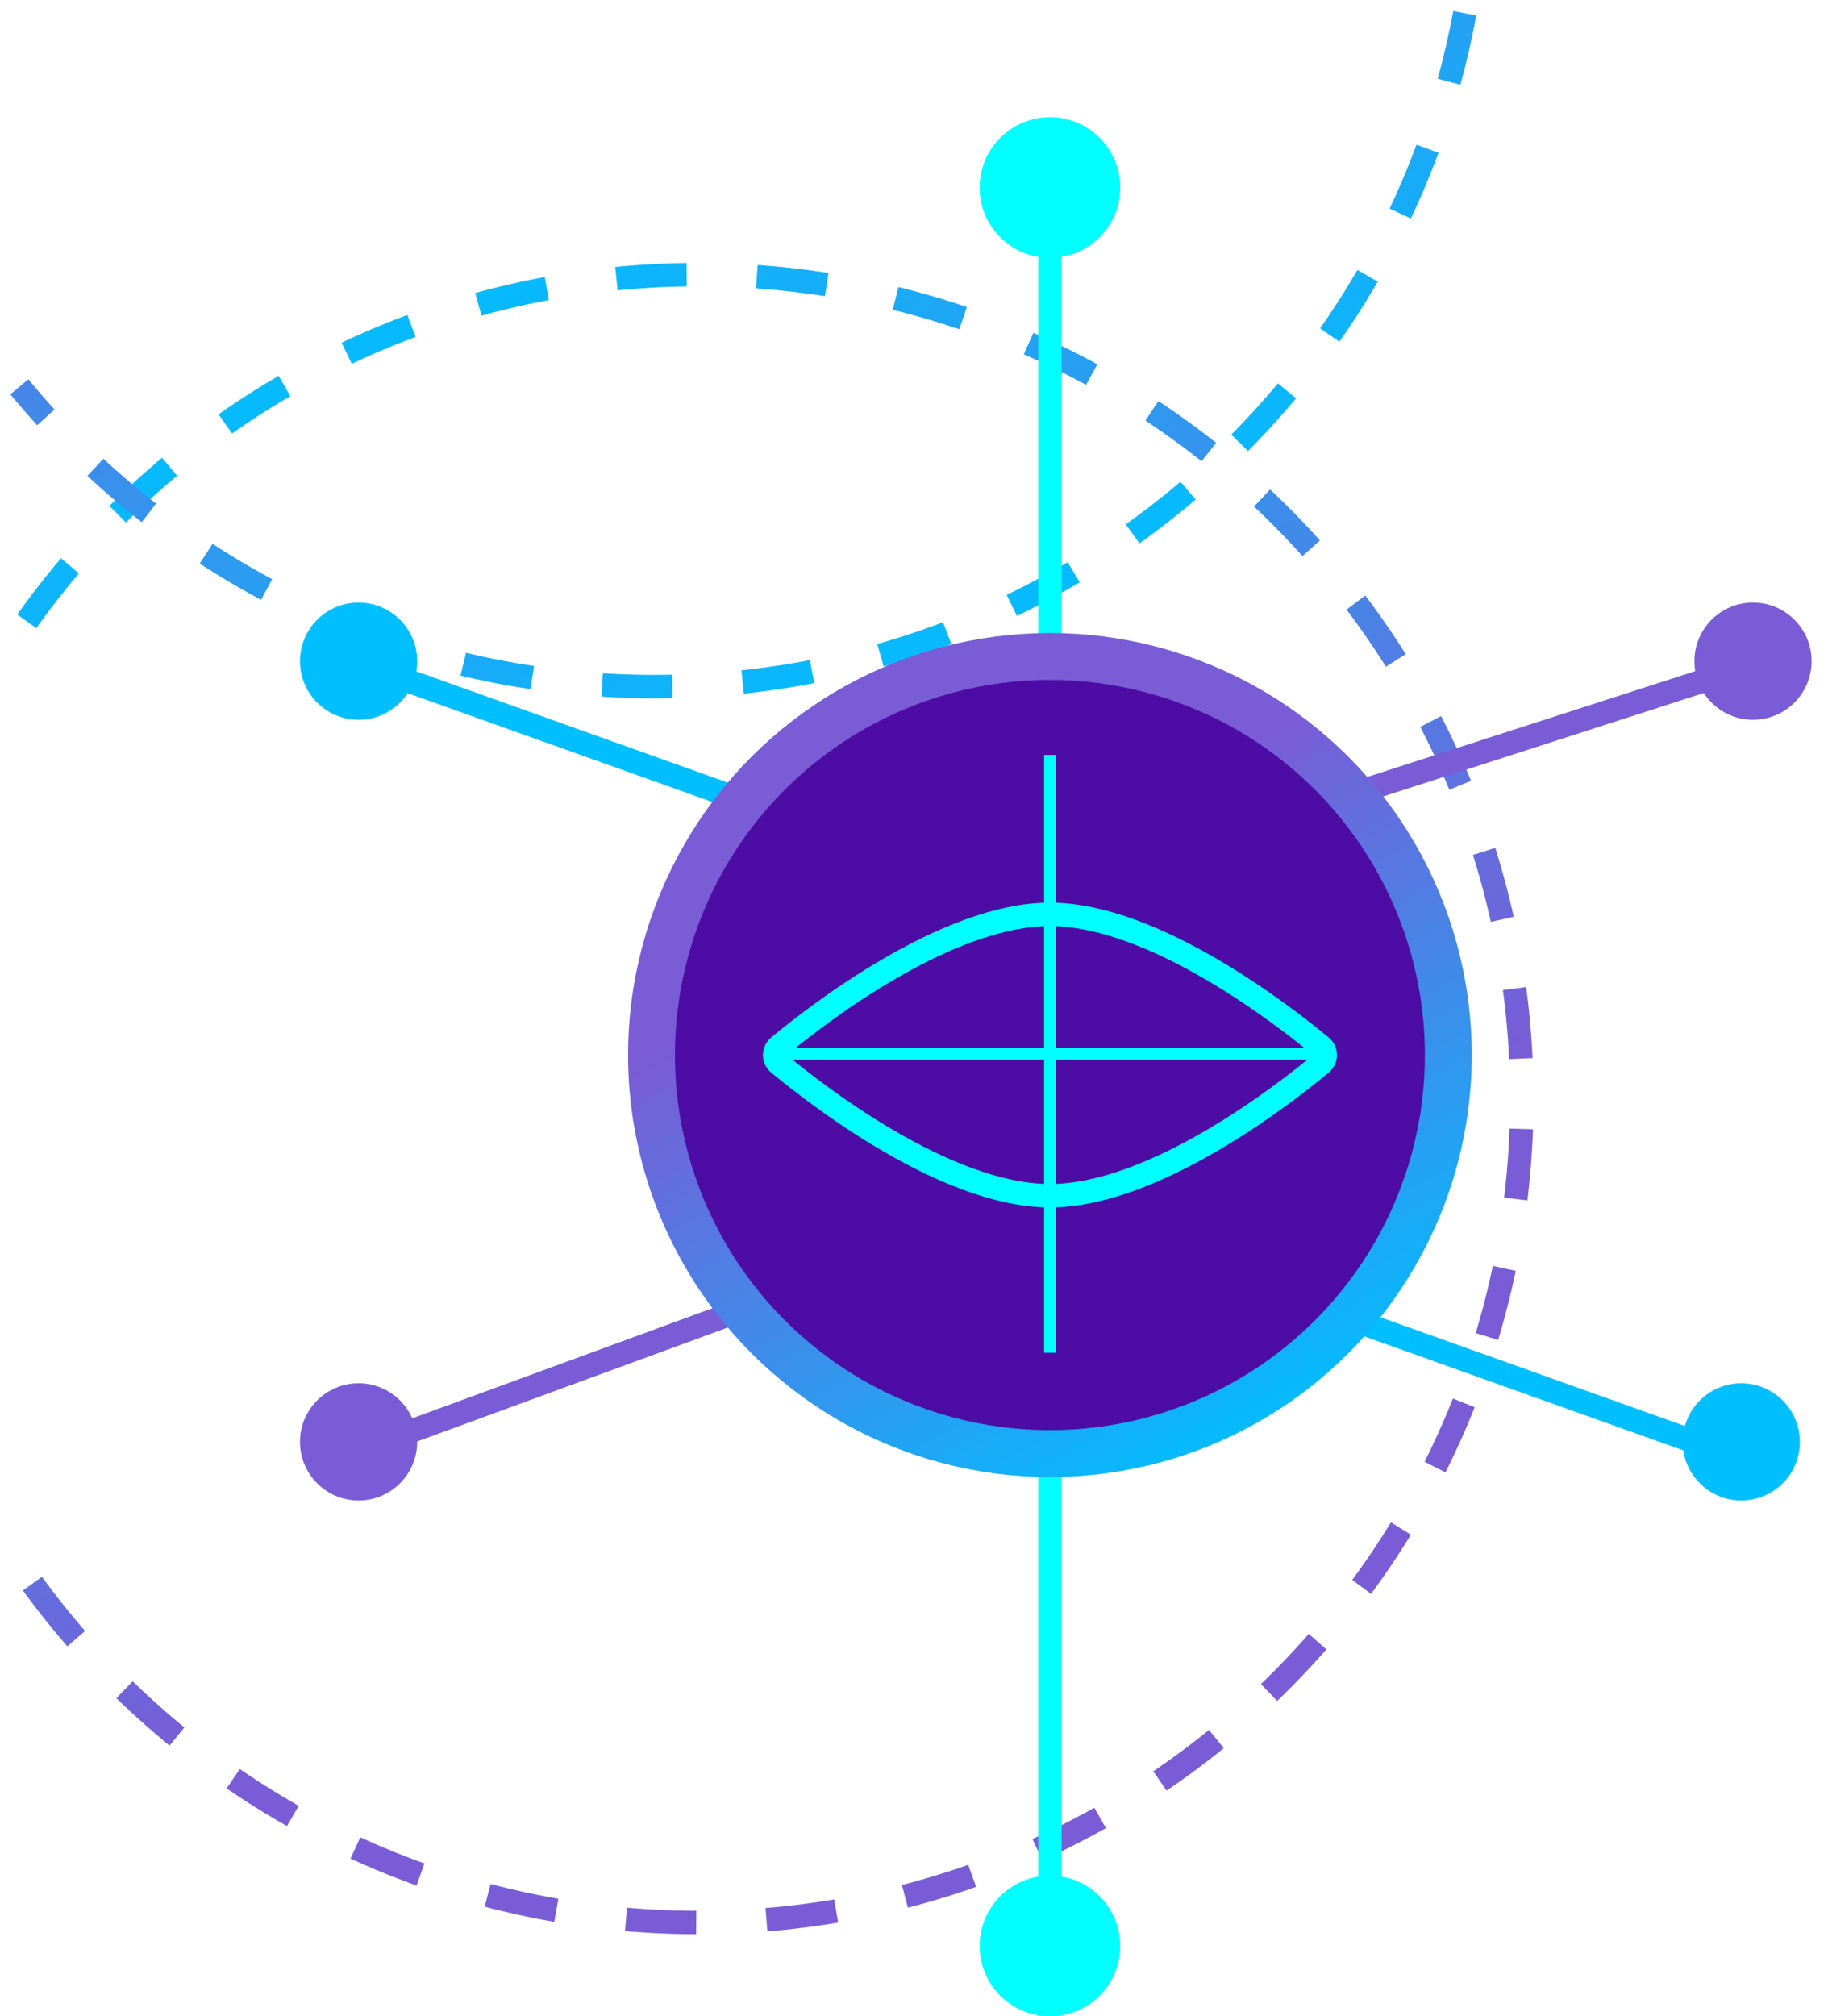 <svg width="78" height="86" viewBox="0 0 78 86" fill="none" xmlns="http://www.w3.org/2000/svg">
<path d="M1.143 26.5C7.513 17.551 17.971 11.714 29.793 11.714C49.201 11.714 64.935 27.448 64.935 46.857C64.935 66.266 49.201 82 29.793 82C17.971 82 7.513 76.163 1.143 67.214" stroke="url(#paint0_linear_34_104)" stroke-dasharray="3 3"/>
<path d="M62.5 0.566C59.482 16.908 45.158 29.286 27.943 29.286C17.027 29.286 7.273 24.309 0.827 16.5" stroke="url(#paint1_linear_34_104)" stroke-dasharray="3 3"/>
<path d="M44.8 10.5V80.5" stroke="#00FFFF"/>
<path d="M72.8 29L57.3 34M31.3 56L16.3 61.5" stroke="#7A5CD6"/>
<path d="M17.3 29L31.3 34M72.3 61.5L58.3 56.5" stroke="#00BFFF"/>
<circle cx="44.8" cy="45" r="17" fill="#4D0DA5" stroke="url(#paint2_linear_34_104)" stroke-width="2"/>
<path d="M44.8 39C40.345 39 34.789 43.339 33.226 44.637C32.996 44.829 32.996 45.171 33.226 45.363C34.789 46.661 40.345 51 44.8 51C49.255 51 54.811 46.661 56.374 45.363C56.604 45.171 56.604 44.829 56.374 44.637C54.811 43.339 49.255 39 44.8 39Z" stroke="#00FFFF"/>
<path d="M44.8 57.7V44.95M44.8 32.2V44.95M44.8 44.95H32.8M44.8 44.95H56.8" stroke="#00FFFF" stroke-width="0.5"/>
<circle cx="44.8" cy="8" r="3" fill="#00FFFF"/>
<circle cx="44.8" cy="83" r="3" fill="#00FFFF"/>
<circle cx="15.3" cy="28.2" r="2.5" fill="#00BFFF"/>
<circle cx="74.8" cy="28.2" r="2.5" fill="#7A5CD6"/>
<circle cx="15.3" cy="61.5" r="2.5" fill="#7A5CD6"/>
<circle cx="74.3" cy="61.5" r="2.5" fill="#00BFFF"/>
<defs>
<linearGradient id="paint0_linear_34_104" x1="48.34" y1="73.214" x2="16.126" y2="11.714" gradientUnits="userSpaceOnUse">
<stop offset="0.242" stop-color="#7A5CD6"/>
<stop offset="1" stop-color="#00BFFF"/>
</linearGradient>
<linearGradient id="paint1_linear_34_104" x1="9.395" y1="-32.214" x2="41.609" y2="29.286" gradientUnits="userSpaceOnUse">
<stop offset="0.242" stop-color="#7A5CD6"/>
<stop offset="1" stop-color="#00BFFF"/>
</linearGradient>
<linearGradient id="paint2_linear_34_104" x1="35.3" y1="31.5" x2="51.8" y2="63" gradientUnits="userSpaceOnUse">
<stop offset="0.242" stop-color="#7A5CD6"/>
<stop offset="1" stop-color="#00BFFF"/>
</linearGradient>
</defs>
</svg>
